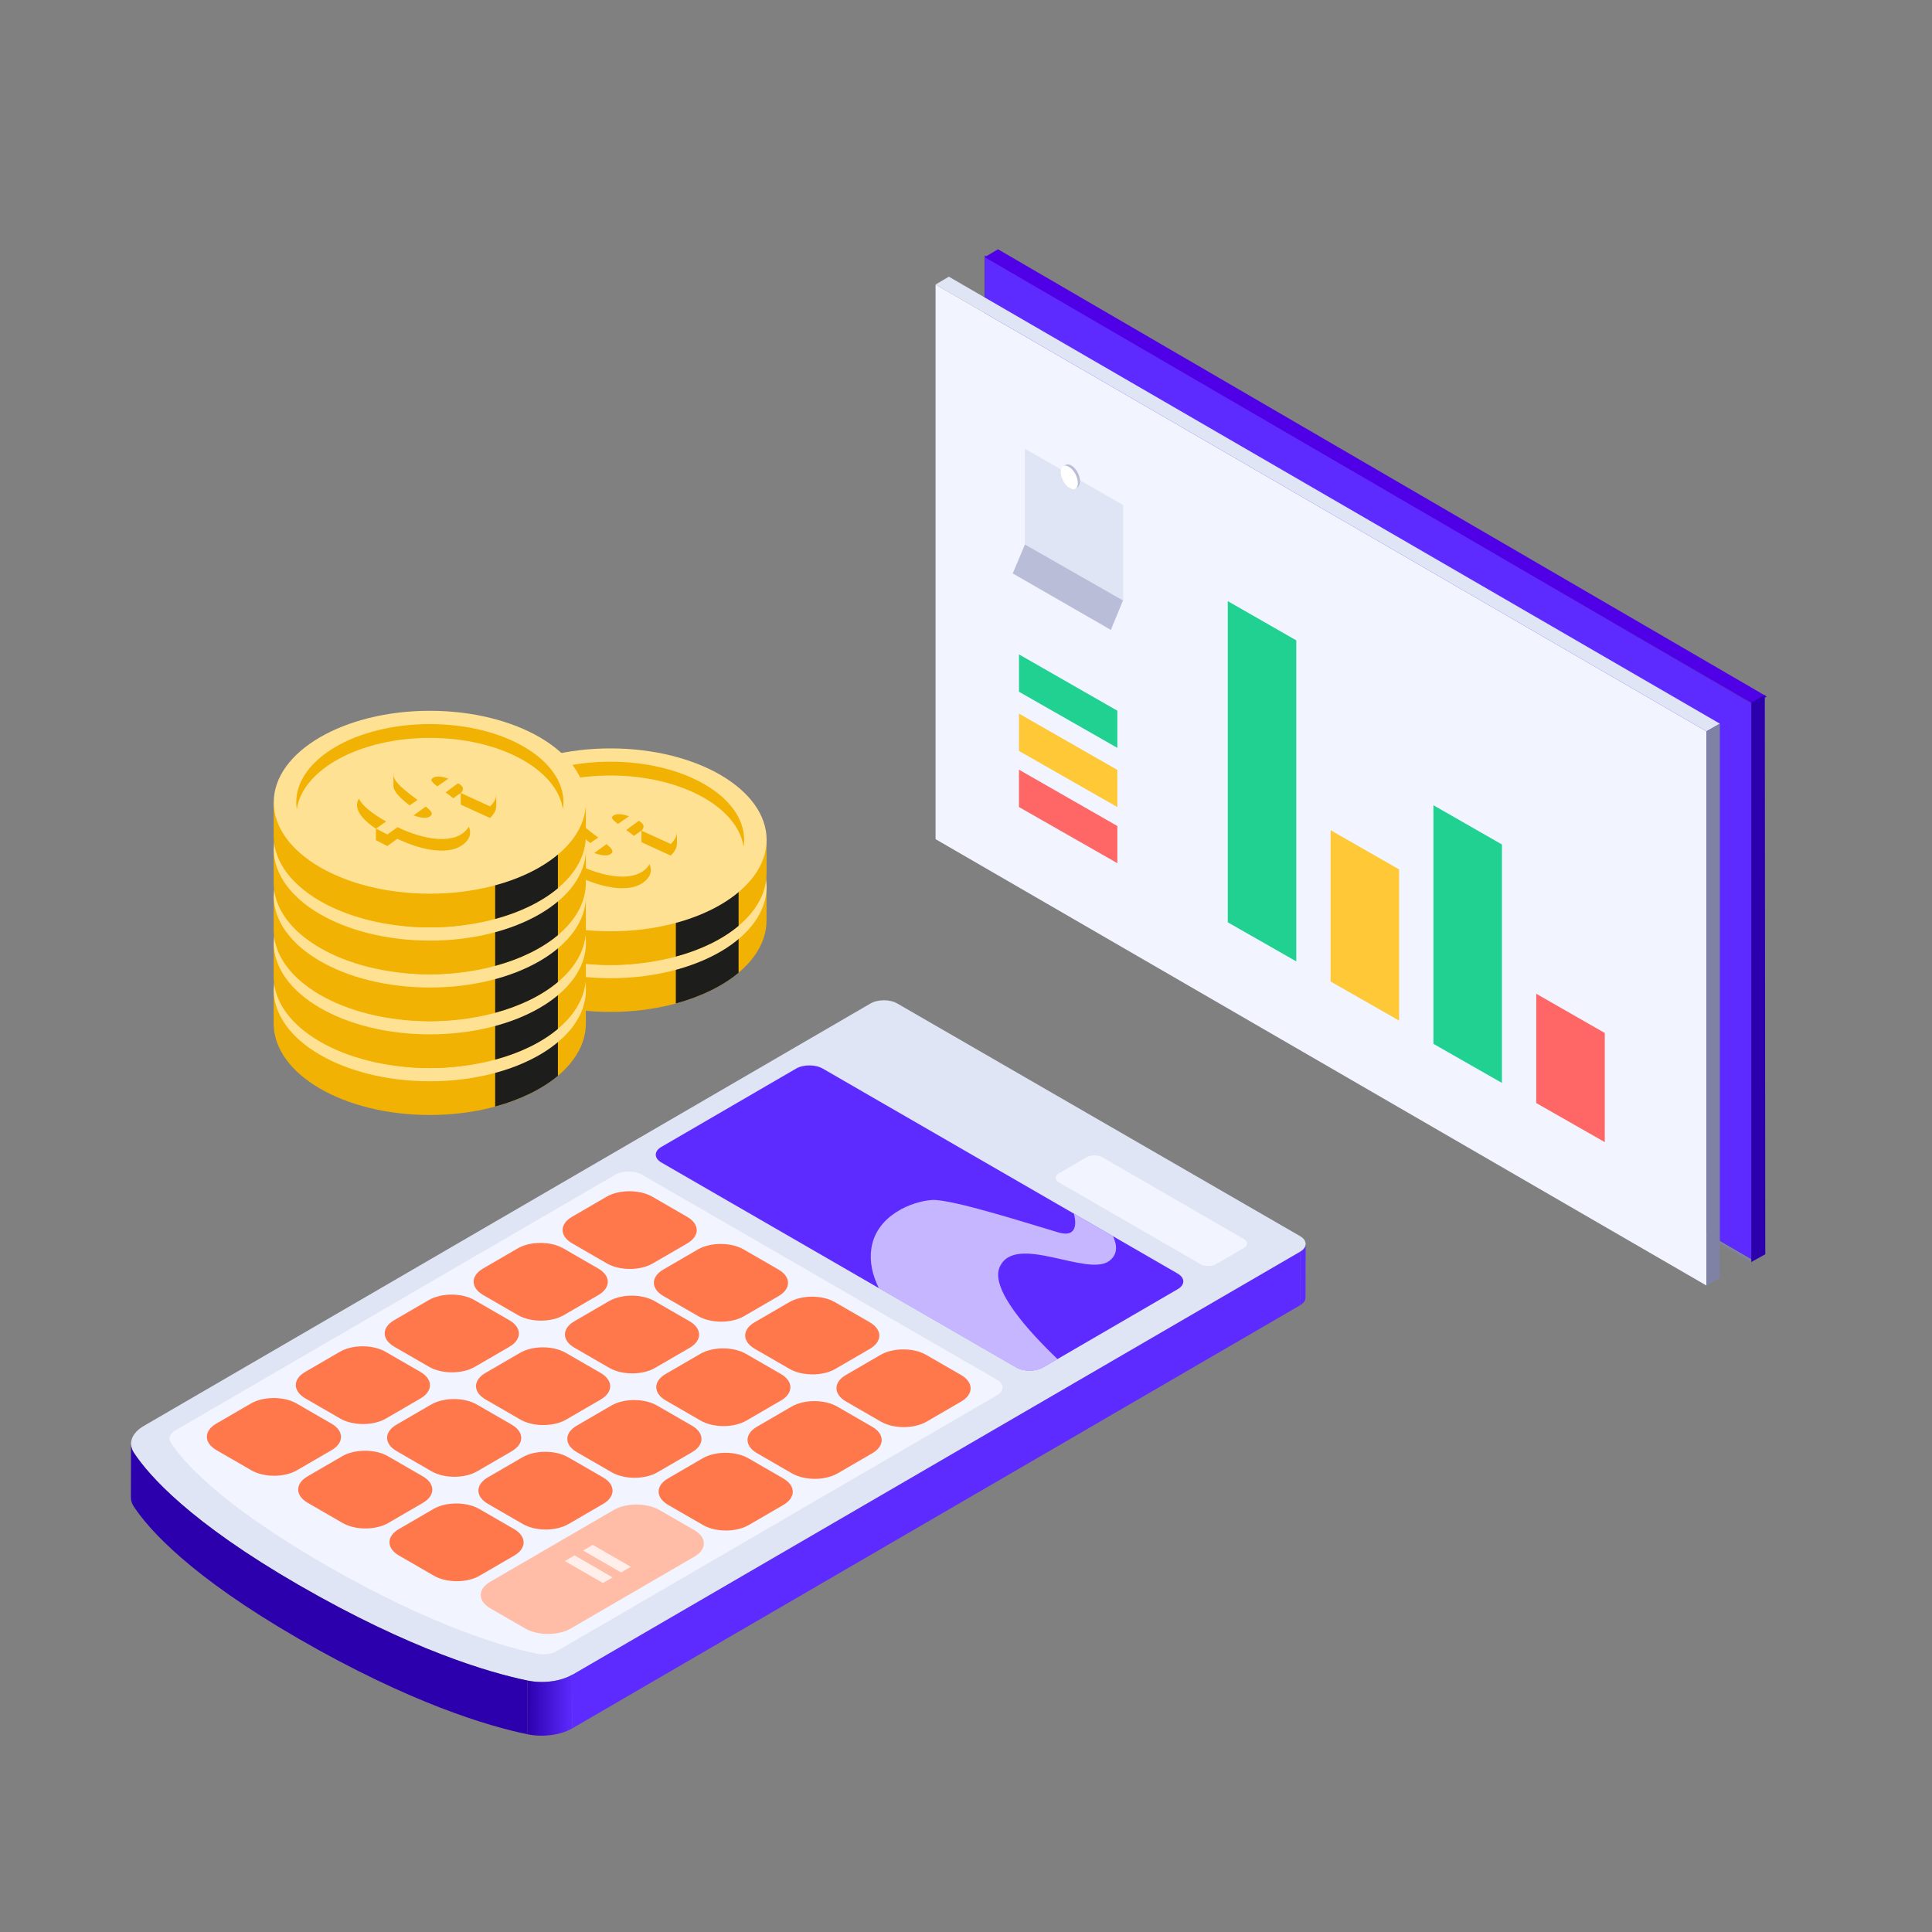 <svg width="620" height="620" viewBox="0 0 620 620" fill="none" xmlns="http://www.w3.org/2000/svg">
<rect x="0" y="0" width="620" height="620" fill="#808080" stroke="none"/>
<path d="M316 260V261.68L562 405V403.338L316 260Z" fill="#7F82A4"/>
<path d="M316 82L562 225.672V404L316 260.346V82Z" fill="#111111"/>
<path d="M316 82V100.581L547.144 235.571V395.336L562 404V225.672L316 82Z" fill="#5D2BFF"/>
<path d="M320.27 80L316 82.523L562.704 226L567 223.536L320.27 80Z" fill="#5000E6"/>
<path d="M566.345 223L566.495 400.858L566.5 402.5L562 405V403.34V403.321V225.482L566.345 223Z" fill="#2D00AD"/>
<path d="M424.847 214.385C431.135 214.385 436.232 211.216 436.232 207.308C436.232 203.399 431.135 200.231 424.847 200.231C418.559 200.231 413.462 203.399 413.462 207.308C413.462 211.216 418.559 214.385 424.847 214.385Z" fill="white"/>
<path d="M300.231 91.308L547.616 234.694V412.54L300.231 269.295V91.308Z" fill="#F2F5FF"/>
<path d="M302.384 267.615V95.517L543 235.419V406.286L302.384 267.615Z" fill="#F2F5FF"/>
<path d="M304.493 88.786L300.231 91.306L547.616 234.692L551.924 232.231L304.493 88.786Z" fill="#DFE5F5"/>
<path d="M547.615 412.588V234.694L551.923 232.231V410.111L547.615 412.588Z" fill="#7F82A4"/>
<path d="M356.494 202.154L325 184.026L329.015 174.462L347.083 176.837L360.446 192.527L356.494 202.154Z" fill="#BABDD8"/>
<path d="M360.446 192.739L328.877 174.726V144L360.446 162.074V192.739Z" fill="#DFE5F5"/>
<path d="M344.717 156.928C344.982 156.852 345.214 156.753 345.417 156.634C348.847 154.619 343.954 146.712 341.356 149.724C341.356 152.445 342.028 157.696 344.717 156.928Z" fill="#BABDD8"/>
<ellipse cx="343.16" cy="153.238" rx="2.242" ry="4.107" transform="rotate(-27.419 343.16 153.238)" fill="white"/>
<path d="M415.991 308.525L394 295.978V192.91L415.991 205.5V308.525Z" fill="#21D191"/>
<path d="M448.991 327.525L427 314.978V266.41L448.991 279V327.525Z" fill="#FFC837"/>
<path d="M481.991 347.525L460 334.978L460 258.41L481.991 271V347.525Z" fill="#21D191"/>
<path d="M514.991 366.524L493 353.977L493 318.91L514.991 331.5V366.524Z" fill="#FF6666"/>
<path d="M358.569 240L327 221.988L327 210L358.569 228.074L358.569 240Z" fill="#21D191"/>
<path d="M358.569 259L327 240.988L327 229L358.569 247.074L358.569 259Z" fill="#FFC837"/>
<path d="M358.569 277L327 258.988L327 247L358.569 265.074L358.569 277Z" fill="#FF6666"/>
<path d="M242.514 284.57C235.171 273.728 217.085 266.04 195.919 266.04C174.753 266.04 156.692 273.703 149.324 284.57H145.801V295.387C145.801 311.6 168.224 324.733 195.895 324.733C223.566 324.733 245.989 311.6 245.989 295.387V284.57H242.514Z" fill="#F1B203"/>
<path d="M237.018 312.168V281.022H216.887V322.024C224.993 319.831 231.942 316.406 237.018 312.168Z" fill="#1D1D1B"/>
<path d="M195.922 313.918C223.588 313.918 246.016 300.779 246.016 284.571C246.016 268.364 223.588 255.225 195.922 255.225C168.256 255.225 145.828 268.364 145.828 284.571C145.828 300.779 168.256 313.918 195.922 313.918Z" fill="#FFE194"/>
<path d="M195.922 309.678C219.601 309.678 238.796 298.436 238.796 284.569C238.796 270.702 219.601 259.461 195.922 259.461C172.243 259.461 153.048 270.702 153.048 284.569C153.048 298.436 172.243 309.678 195.922 309.678Z" fill="#F1B203"/>
<path d="M242.518 269.517C235.175 258.675 217.089 250.987 195.923 250.987C174.757 250.987 156.695 258.65 149.328 269.517H145.804V280.334C145.804 296.547 168.227 309.681 195.898 309.681C223.569 309.681 245.992 296.547 245.992 280.334V269.517H242.518Z" fill="#F1B203"/>
<path d="M237.022 297.114V265.969H216.891V306.97C224.997 304.802 231.946 301.377 237.022 297.114Z" fill="#1D1D1B"/>
<path d="M195.923 298.864C223.589 298.864 246.017 285.725 246.017 269.517C246.017 253.31 223.589 240.171 195.923 240.171C168.257 240.171 145.829 253.31 145.829 269.517C145.829 285.725 168.257 298.864 195.923 298.864Z" fill="#FFE194"/>
<path d="M195.927 248.869C218.325 248.869 236.706 258.923 238.628 271.76C238.727 271.021 238.801 270.282 238.801 269.543C238.801 255.67 219.606 244.434 195.927 244.434C172.247 244.434 153.052 255.67 153.052 269.543C153.052 270.282 153.102 271.021 153.225 271.76C155.147 258.923 173.528 248.869 195.927 248.869Z" fill="#F1B203"/>
<path d="M178.576 277.968C171.85 273.508 170.642 269.098 175.521 266.289L186.24 271.512C184.638 272.868 185.131 274.247 187.275 275.701L191.956 272.473C191.858 272.424 191.784 272.399 191.784 272.35C187.373 269.024 184.194 266.461 184.244 264.12C184.268 263.48 184.268 260.276 184.268 260.276C184.687 259.586 185.796 261.73 186.979 261.065C191.907 258.33 199.866 259.34 206.987 262.149L209.18 260.646L212.186 261.903L210.018 263.48C213.763 265.278 216.473 264.909 217.237 266.979C217.237 266.979 217.237 270.231 217.237 270.699C217.237 271.956 216.597 273.262 215.241 274.568L205.853 270.28C205.853 268.95 205.853 266.584 205.853 266.584L204.991 267.126L200.925 270.059L202.157 270.97C207.899 275.258 211.151 279.052 207.011 282.748C202.749 286.568 194.001 285.311 185.5 281.245L182.273 283.586L178.626 281.689V277.968H178.576ZM198.289 268.112L201.886 265.648C199.472 264.761 197.747 264.835 196.884 265.402C195.923 266.018 196.465 266.708 198.289 268.112ZM194.642 274.592L190.724 277.426C192.819 278.215 194.987 278.535 196.046 277.722C197.057 276.958 196.515 276.145 194.642 274.592Z" fill="#F1B203"/>
<path d="M181.896 275.703C172.631 270.504 169.97 265.798 175.538 262.595L186.257 267.818C184.655 269.174 185.148 270.553 187.292 272.007L191.974 268.779C191.875 268.73 191.801 268.705 191.801 268.656C185.37 263.827 181.23 260.549 186.996 257.346C191.924 254.611 199.883 255.621 207.004 258.43L209.197 256.927L212.203 258.184L210.035 259.761C216.86 263.038 219.374 266.808 215.259 270.849L205.871 266.562C206.955 265.379 206.758 264.467 205.008 263.408L200.943 266.34L202.175 267.252C207.916 271.539 211.168 275.334 207.029 279.03C202.766 282.849 194.019 281.592 185.518 277.527L182.29 279.867L178.643 277.97L181.896 275.703ZM198.282 264.418L201.879 261.954C199.464 261.067 197.739 261.141 196.877 261.707C195.916 262.323 196.458 263.013 198.282 264.418ZM194.635 270.898L190.717 273.732C192.811 274.52 194.98 274.841 196.039 274.028C197.049 273.264 196.507 272.451 194.635 270.898Z" fill="#FFE194"/>
<path d="M184.51 317.649C177.167 306.807 159.081 299.119 137.915 299.119C116.749 299.119 98.687 306.807 91.344 317.649H87.821V328.466C87.821 344.679 110.244 357.813 137.915 357.813C165.586 357.813 188.009 344.679 188.009 328.466V317.649H184.51Z" fill="#F1B203"/>
<path d="M179.037 345.245V314.099H158.906V355.101C167.013 352.908 173.962 349.483 179.037 345.245Z" fill="#1D1D1B"/>
<path d="M137.944 346.994C165.61 346.994 188.038 333.855 188.038 317.648C188.038 301.44 165.61 288.301 137.944 288.301C110.278 288.301 87.85 301.44 87.85 317.648C87.85 333.855 110.278 346.994 137.944 346.994Z" fill="#FFE194"/>
<path d="M137.943 342.755C161.622 342.755 180.817 331.513 180.817 317.646C180.817 303.779 161.622 292.538 137.943 292.538C114.264 292.538 95.069 303.779 95.069 317.646C95.069 331.513 114.264 342.755 137.943 342.755Z" fill="#F1B203"/>
<path d="M184.51 302.59C177.167 291.748 159.081 284.06 137.915 284.06C116.749 284.06 98.687 291.748 91.344 302.59H87.821V313.407C87.821 329.62 110.244 342.754 137.915 342.754C165.586 342.754 188.009 329.62 188.009 313.407V302.59H184.51Z" fill="#F1B203"/>
<path d="M179.037 330.186V299.041H158.906V340.042C167.013 337.874 173.962 334.449 179.037 330.186Z" fill="#1D1D1B"/>
<path d="M137.947 331.936C165.613 331.936 188.041 318.797 188.041 302.589C188.041 286.382 165.613 273.243 137.947 273.243C110.281 273.243 87.853 286.382 87.853 302.589C87.853 318.797 110.281 331.936 137.947 331.936Z" fill="#FFE194"/>
<path d="M137.943 327.696C161.622 327.696 180.817 316.454 180.817 302.587C180.817 288.72 161.622 277.479 137.943 277.479C114.264 277.479 95.069 288.72 95.069 302.587C95.069 316.454 114.264 327.696 137.943 327.696Z" fill="#F1B203"/>
<path d="M184.51 287.561C177.167 276.719 159.081 269.031 137.915 269.031C116.749 269.031 98.687 276.694 91.344 287.561H87.821V298.378C87.821 314.591 110.244 327.725 137.915 327.725C165.586 327.725 188.009 314.591 188.009 298.378V287.561H184.51Z" fill="#F1B203"/>
<path d="M179.037 315.132V284.011H158.906V325.013C167.013 322.82 173.962 319.395 179.037 315.132Z" fill="#1D1D1B"/>
<path d="M137.947 316.907C165.613 316.907 188.041 303.768 188.041 287.56C188.041 271.352 165.613 258.213 137.947 258.213C110.281 258.213 87.853 271.352 87.853 287.56C87.853 303.768 110.281 316.907 137.947 316.907Z" fill="#FFE194"/>
<path d="M137.943 312.669C161.622 312.669 180.817 301.428 180.817 287.56C180.817 273.693 161.622 262.452 137.943 262.452C114.264 262.452 95.069 273.693 95.069 287.56C95.069 301.428 114.264 312.669 137.943 312.669Z" fill="#F1B203"/>
<path d="M184.51 272.504C177.167 261.662 159.081 253.975 137.915 253.975C116.749 253.975 98.687 261.662 91.344 272.504H87.821V283.321C87.821 299.535 110.244 312.668 137.915 312.668C165.586 312.668 188.009 299.535 188.009 283.321V272.504H184.51Z" fill="#F1B203"/>
<path d="M179.037 300.1V268.955H158.906V309.956C167.013 307.763 173.962 304.338 179.037 300.1Z" fill="#1D1D1B"/>
<path d="M137.944 301.85C165.61 301.85 188.038 288.711 188.038 272.503C188.038 256.295 165.61 243.156 137.944 243.156C110.278 243.156 87.85 256.295 87.85 272.503C87.85 288.711 110.278 301.85 137.944 301.85Z" fill="#FFE194"/>
<path d="M137.943 297.61C161.622 297.61 180.817 286.369 180.817 272.502C180.817 258.635 161.622 247.393 137.943 247.393C114.264 247.393 95.069 258.635 95.069 272.502C95.069 286.369 114.264 297.61 137.943 297.61Z" fill="#F1B203"/>
<path d="M184.508 257.449C177.165 246.608 159.079 238.92 137.913 238.92C116.747 238.92 98.686 246.608 91.343 257.449H87.819V268.267C87.819 284.48 110.242 297.613 137.913 297.613C165.584 297.613 188.007 284.48 188.007 268.267V257.449H184.508Z" fill="#F1B203"/>
<path d="M179.037 285.045V253.9H158.906V294.902C167.012 292.733 173.961 289.308 179.037 285.045Z" fill="#1D1D1B"/>
<path d="M137.945 286.795C165.612 286.795 188.039 273.656 188.039 257.448C188.039 241.241 165.612 228.102 137.945 228.102C110.279 228.102 87.852 241.241 87.852 257.448C87.852 273.656 110.279 286.795 137.945 286.795Z" fill="#FFE194"/>
<path d="M137.941 236.8C160.339 236.8 178.721 246.853 180.643 259.691C180.742 258.952 180.815 258.213 180.815 257.473C180.815 243.601 161.621 232.365 137.941 232.365C114.262 232.365 95.067 243.601 95.067 257.473C95.067 258.213 95.116 258.952 95.239 259.691C97.161 246.853 115.543 236.8 137.941 236.8Z" fill="#F1B203"/>
<path d="M120.588 265.902C113.861 261.442 112.654 257.031 117.533 254.222L128.251 259.446C126.65 260.801 127.143 262.181 129.286 263.635L133.968 260.407C133.869 260.358 133.795 260.333 133.795 260.284C129.385 256.957 126.206 254.395 126.255 252.054C126.28 251.413 126.28 248.21 126.28 248.21C126.699 247.52 127.808 249.664 128.991 248.999C133.919 246.264 141.877 247.274 148.999 250.083L151.192 248.58L154.198 249.836L152.029 251.413C155.775 253.212 158.485 252.842 159.249 254.912C159.249 254.912 159.249 258.165 159.249 258.633C159.249 259.89 158.608 261.196 157.253 262.502L147.865 258.214C147.865 256.884 147.865 254.518 147.865 254.518L147.003 255.06L142.937 257.992L144.169 258.904C149.91 263.191 153.163 266.986 149.023 270.682C144.76 274.501 136.013 273.245 127.512 269.179L124.284 271.52L120.637 269.623V265.902H120.588ZM140.3 256.046L143.898 253.582C141.483 252.695 139.758 252.769 138.896 253.335C137.935 253.951 138.477 254.641 140.3 256.046ZM136.629 262.526L132.711 265.36C134.806 266.148 136.974 266.469 138.034 265.655C139.068 264.892 138.526 264.079 136.629 262.526Z" fill="#F1B203"/>
<path d="M123.926 263.634C114.661 258.435 112 253.729 117.569 250.525L128.287 255.749C126.686 257.104 127.178 258.484 129.322 259.938L134.004 256.71C133.905 256.661 133.831 256.636 133.831 256.587C127.4 251.757 123.261 248.48 129.026 245.277C133.955 242.542 141.913 243.552 149.034 246.361L151.227 244.858L154.234 246.115L152.065 247.692C158.891 250.969 161.404 254.739 157.289 258.78L147.901 254.492C148.985 253.31 148.788 252.398 147.039 251.338L142.973 254.271L144.205 255.182C149.946 259.47 153.199 263.264 149.059 266.96C144.796 270.78 136.049 269.523 127.548 265.457L124.32 267.798L120.673 265.901L123.926 263.634ZM140.312 252.349L143.909 249.885C141.495 248.998 139.77 249.072 138.907 249.638C137.946 250.254 138.488 250.944 140.312 252.349ZM136.64 258.829L132.723 261.663C134.817 262.451 136.985 262.772 138.045 261.958C139.08 261.195 138.538 260.381 136.64 258.829Z" fill="#FFE194"/>
<g clip-path="url(#clip0_10786_190342)">
<path d="M419 399.191L418.948 416.427C418.948 417.327 418.36 418.218 417.185 418.901L417.236 401.665C418.412 400.981 419 400.09 419 399.191Z" fill="#5D2BFF"/>
<path d="M417.236 401.665L417.184 418.892L183.713 554.613L183.765 537.377L417.236 401.665Z" fill="#5D2BFF"/>
<path d="M417.202 396.683C419.579 398.058 419.596 400.289 417.227 401.665L183.765 537.377C179.978 539.582 174.315 540.352 169.249 539.297C156.868 536.737 131.821 529.403 95.811 508.612C61.107 488.565 47.862 473.62 42.977 466.217C41.006 463.233 42.242 459.869 46.124 457.612L279.353 322.029C281.713 320.654 285.561 320.654 287.947 322.029L417.202 396.683Z" fill="#DFE5F5"/>
<path d="M169.206 556.533C156.825 553.973 131.778 546.639 95.768 525.848C61.055 505.801 47.81 490.856 42.925 483.453C42.303 482.502 42 481.525 42 480.547L42.052 463.311C42.052 464.288 42.355 465.274 42.977 466.217C47.862 473.62 61.107 488.564 95.82 508.612C131.821 529.403 156.868 536.737 169.257 539.297L169.206 556.533Z" fill="#2D00AD"/>
<path d="M169.249 539.297C174.315 540.352 179.978 539.582 183.765 537.377L183.713 554.613C179.926 556.818 174.263 557.588 169.197 556.533L169.249 539.297Z" fill="url(#paint0_linear_10786_190342)"/>
<path d="M319.937 442.762C322.314 444.137 322.331 446.369 319.962 447.744L178.716 529.852C177.047 530.821 174.549 531.15 172.31 530.691C163.482 528.884 139.672 522.544 104.31 502.117C68.94 481.689 57.926 467.912 54.77 462.809C53.974 461.512 54.528 460.068 56.205 459.091L197.443 376.982C199.812 375.607 203.659 375.607 206.037 376.982L319.928 442.762H319.937Z" fill="#F2F5FF"/>
<path d="M279.881 457.854C283.953 460.206 283.979 464.003 279.932 466.355L268.814 472.816C264.776 475.159 258.206 475.159 254.142 472.816L242.954 466.355C238.882 464.003 238.865 460.198 242.902 457.854L254.021 451.393C258.059 449.041 264.629 449.05 268.693 451.393L279.881 457.854Z" fill="#FF784B"/>
<path d="M308.42 441.257C312.492 443.61 312.51 447.415 308.472 449.759L297.353 456.219C293.316 458.563 286.745 458.563 282.682 456.219L271.494 449.759C267.422 447.406 267.404 443.601 271.442 441.257L282.561 434.797C286.598 432.453 293.169 432.453 297.232 434.797L308.42 441.257Z" fill="#FF784B"/>
<path d="M279.128 424.341C283.192 426.685 283.209 430.49 279.18 432.842L268.061 439.303C264.024 441.647 257.453 441.647 253.39 439.303L242.202 432.842C238.13 430.49 238.112 426.685 242.15 424.341L253.269 417.88C257.306 415.537 263.877 415.537 267.94 417.88L279.128 424.341Z" fill="#FF784B"/>
<path d="M222.058 457.516C226.121 459.86 226.138 463.666 222.101 466.018L210.982 472.478C206.945 474.822 200.374 474.822 196.31 472.478L185.123 466.018C181.051 463.666 181.033 459.86 185.071 457.516L196.189 451.056C200.227 448.704 206.798 448.704 210.87 451.056L222.058 457.516Z" fill="#FF784B"/>
<path d="M193.518 474.113C197.581 476.457 197.599 480.262 193.57 482.614L182.451 489.075C178.414 491.427 171.843 491.427 167.779 489.075L156.592 482.614C152.519 480.262 152.502 476.457 156.54 474.113L167.658 467.653C171.696 465.309 178.267 465.309 182.33 467.653L193.518 474.113Z" fill="#FF784B"/>
<path d="M220.527 390.499C224.591 392.843 224.608 396.648 220.579 399.001L209.46 405.461C205.423 407.805 198.852 407.805 194.789 405.461L183.601 399.001C179.529 396.648 179.511 392.843 183.549 390.499L194.667 384.039C198.705 381.695 205.276 381.695 209.339 384.039L220.527 390.499Z" fill="#FF784B"/>
<path d="M191.987 407.087C196.051 409.431 196.076 413.236 192.039 415.589L180.92 422.049C176.883 424.393 170.312 424.393 166.248 422.049L155.061 415.589C150.989 413.236 150.971 409.431 155.009 407.087L166.127 400.627C170.165 398.274 176.736 398.283 180.799 400.627L191.987 407.087Z" fill="#FF784B"/>
<path d="M249.827 407.416C253.891 409.76 253.908 413.565 249.879 415.917L238.761 422.378C234.723 424.721 228.152 424.721 224.089 422.378L212.901 415.917C208.829 413.565 208.812 409.76 212.849 407.416L223.968 400.955C228.005 398.612 234.576 398.612 238.64 400.955L249.827 407.416Z" fill="#FF784B"/>
<path d="M163.456 423.675C167.52 426.019 167.537 429.824 163.499 432.176L152.381 438.637C148.343 440.981 141.772 440.981 137.709 438.637L126.521 432.176C122.449 429.824 122.432 426.019 126.469 423.675L137.588 417.214C141.625 414.862 148.196 414.862 152.268 417.214L163.456 423.675Z" fill="#FF784B"/>
<path d="M221.288 424.012C225.351 426.356 225.377 430.161 221.34 432.514L210.221 438.974C206.184 441.318 199.613 441.318 195.549 438.974L184.362 432.514C180.289 430.161 180.272 426.356 184.31 424.012L195.428 417.552C199.466 415.199 206.037 415.208 210.1 417.552L221.288 424.012Z" fill="#FF784B"/>
<path d="M134.916 440.263C138.98 442.607 138.997 446.412 134.968 448.764L123.85 455.225C119.812 457.577 113.241 457.577 109.178 455.225L97.99 448.764C93.918 446.412 93.9 442.607 97.938 440.263L109.057 433.802C113.094 431.459 119.665 431.459 123.729 433.802L134.916 440.263Z" fill="#FF784B"/>
<path d="M192.756 440.6C196.82 442.944 196.837 446.749 192.8 449.102L181.681 455.562C177.644 457.906 171.073 457.906 167.009 455.562L155.822 449.102C151.749 446.749 151.732 442.944 155.77 440.6L166.888 434.14C170.926 431.787 177.497 431.787 181.569 434.14L192.756 440.6Z" fill="#FF784B"/>
<path d="M164.217 457.188C168.281 459.532 168.298 463.337 164.269 465.689L153.15 472.15C149.113 474.502 142.542 474.502 138.478 472.15L127.291 465.689C123.219 463.337 123.201 459.532 127.239 457.188L138.357 450.727C142.395 448.384 148.966 448.384 153.029 450.727L164.217 457.188Z" fill="#FF784B"/>
<path d="M250.589 440.929C254.652 443.272 254.678 447.078 250.64 449.43L239.522 455.891C235.484 458.234 228.914 458.234 224.85 455.891L213.662 449.43C209.59 447.078 209.573 443.272 213.61 440.929L224.729 434.468C228.767 432.116 235.337 432.125 239.401 434.468L250.589 440.929Z" fill="#FF784B"/>
<path d="M251.349 474.442C255.421 476.794 255.439 480.599 251.401 482.943L240.283 489.404C236.245 491.747 229.674 491.747 225.611 489.404L214.423 482.943C210.351 480.591 210.334 476.785 214.371 474.442L225.49 467.981C229.527 465.629 236.098 465.629 240.17 467.981L251.358 474.442H251.349Z" fill="#FF784B"/>
<path d="M164.978 490.701C169.041 493.045 169.059 496.85 165.03 499.202L153.911 505.663C149.874 508.015 143.303 508.015 139.239 505.663L128.052 499.202C123.979 496.85 123.962 493.045 128 490.701L139.118 484.24C143.156 481.897 149.727 481.897 153.79 484.24L164.978 490.701Z" fill="#FF784B"/>
<path d="M222.81 491.029C226.882 493.382 226.899 497.187 222.862 499.531L183.203 522.588C179.166 524.94 172.595 524.94 168.523 522.588L157.335 516.127C153.263 513.775 153.246 509.97 157.283 507.626L196.942 484.569C200.979 482.225 207.55 482.225 211.614 484.569L222.801 491.029H222.81Z" fill="#FFBDA7"/>
<path d="M106.377 456.859C110.44 459.203 110.457 463.008 106.429 465.361L95.31 471.821C91.272 474.173 84.702 474.173 80.638 471.821L69.451 465.361C65.378 463.008 65.361 459.203 69.399 456.859L80.517 450.399C84.555 448.055 91.126 448.055 95.189 450.399L106.377 456.859Z" fill="#FF784B"/>
<path d="M135.677 473.776C139.741 476.119 139.758 479.925 135.729 482.277L124.611 488.737C120.573 491.09 114.002 491.09 109.939 488.737L98.751 482.277C94.679 479.925 94.662 476.119 98.699 473.776L109.818 467.315C113.855 464.971 120.426 464.971 124.49 467.315L135.677 473.776Z" fill="#FF784B"/>
<path d="M377.941 408.713C380.319 410.088 380.336 412.319 377.967 413.695L334.721 438.836C332.352 440.211 328.505 440.211 326.127 438.836L212.236 373.055C209.858 371.68 209.841 369.449 212.21 368.074L255.456 342.933C257.816 341.557 261.672 341.557 264.05 342.933L377.941 408.713Z" fill="#5D2BFF"/>
<path opacity="0.65" d="M320.827 406.577C325.781 395.55 348.952 409.915 355.972 404.648C358.773 402.547 358.514 399.563 357.191 396.735L344.629 389.479C345.165 391.459 346.28 397.435 339.623 395.49C331.695 393.172 305.437 384.713 299.152 385.085C292.866 385.457 281.195 389.92 279.621 400.679C278.999 404.951 279.967 409.223 282.042 413.392L326.118 438.853C328.496 440.228 332.343 440.228 334.712 438.853L339.372 436.146C329.931 427.117 317.688 413.565 320.818 406.594L320.827 406.577Z" fill="white"/>
<path d="M190.224 495.751L202.432 502.809L199.31 504.616L187.103 497.568L190.224 495.751Z" fill="#FFEEE9"/>
<path d="M181.267 500.958L184.388 499.142L196.596 506.199L193.474 508.006L181.267 500.958Z" fill="#FFEEE9"/>
<path d="M399.158 397.608C400.533 398.404 400.541 399.693 399.175 400.48L390.218 405.686C388.852 406.482 386.639 406.473 385.264 405.686L339.805 379.429C338.43 378.634 338.421 377.354 339.779 376.558L348.736 371.352C350.102 370.556 352.324 370.556 353.698 371.352L399.158 397.608Z" fill="#F2F5FF"/>
</g>
<defs>
<linearGradient id="paint0_linear_10786_190342" x1="169.205" y1="547.193" x2="183.765" y2="547.193" gradientUnits="userSpaceOnUse">
<stop stop-color="#2D00AD"/>
<stop offset="1" stop-color="#5D2BFF"/>
</linearGradient>
<clipPath id="clip0_10786_190342">
<rect width="377" height="236" fill="white" transform="translate(42 321)"/>
</clipPath>
</defs>
</svg>
